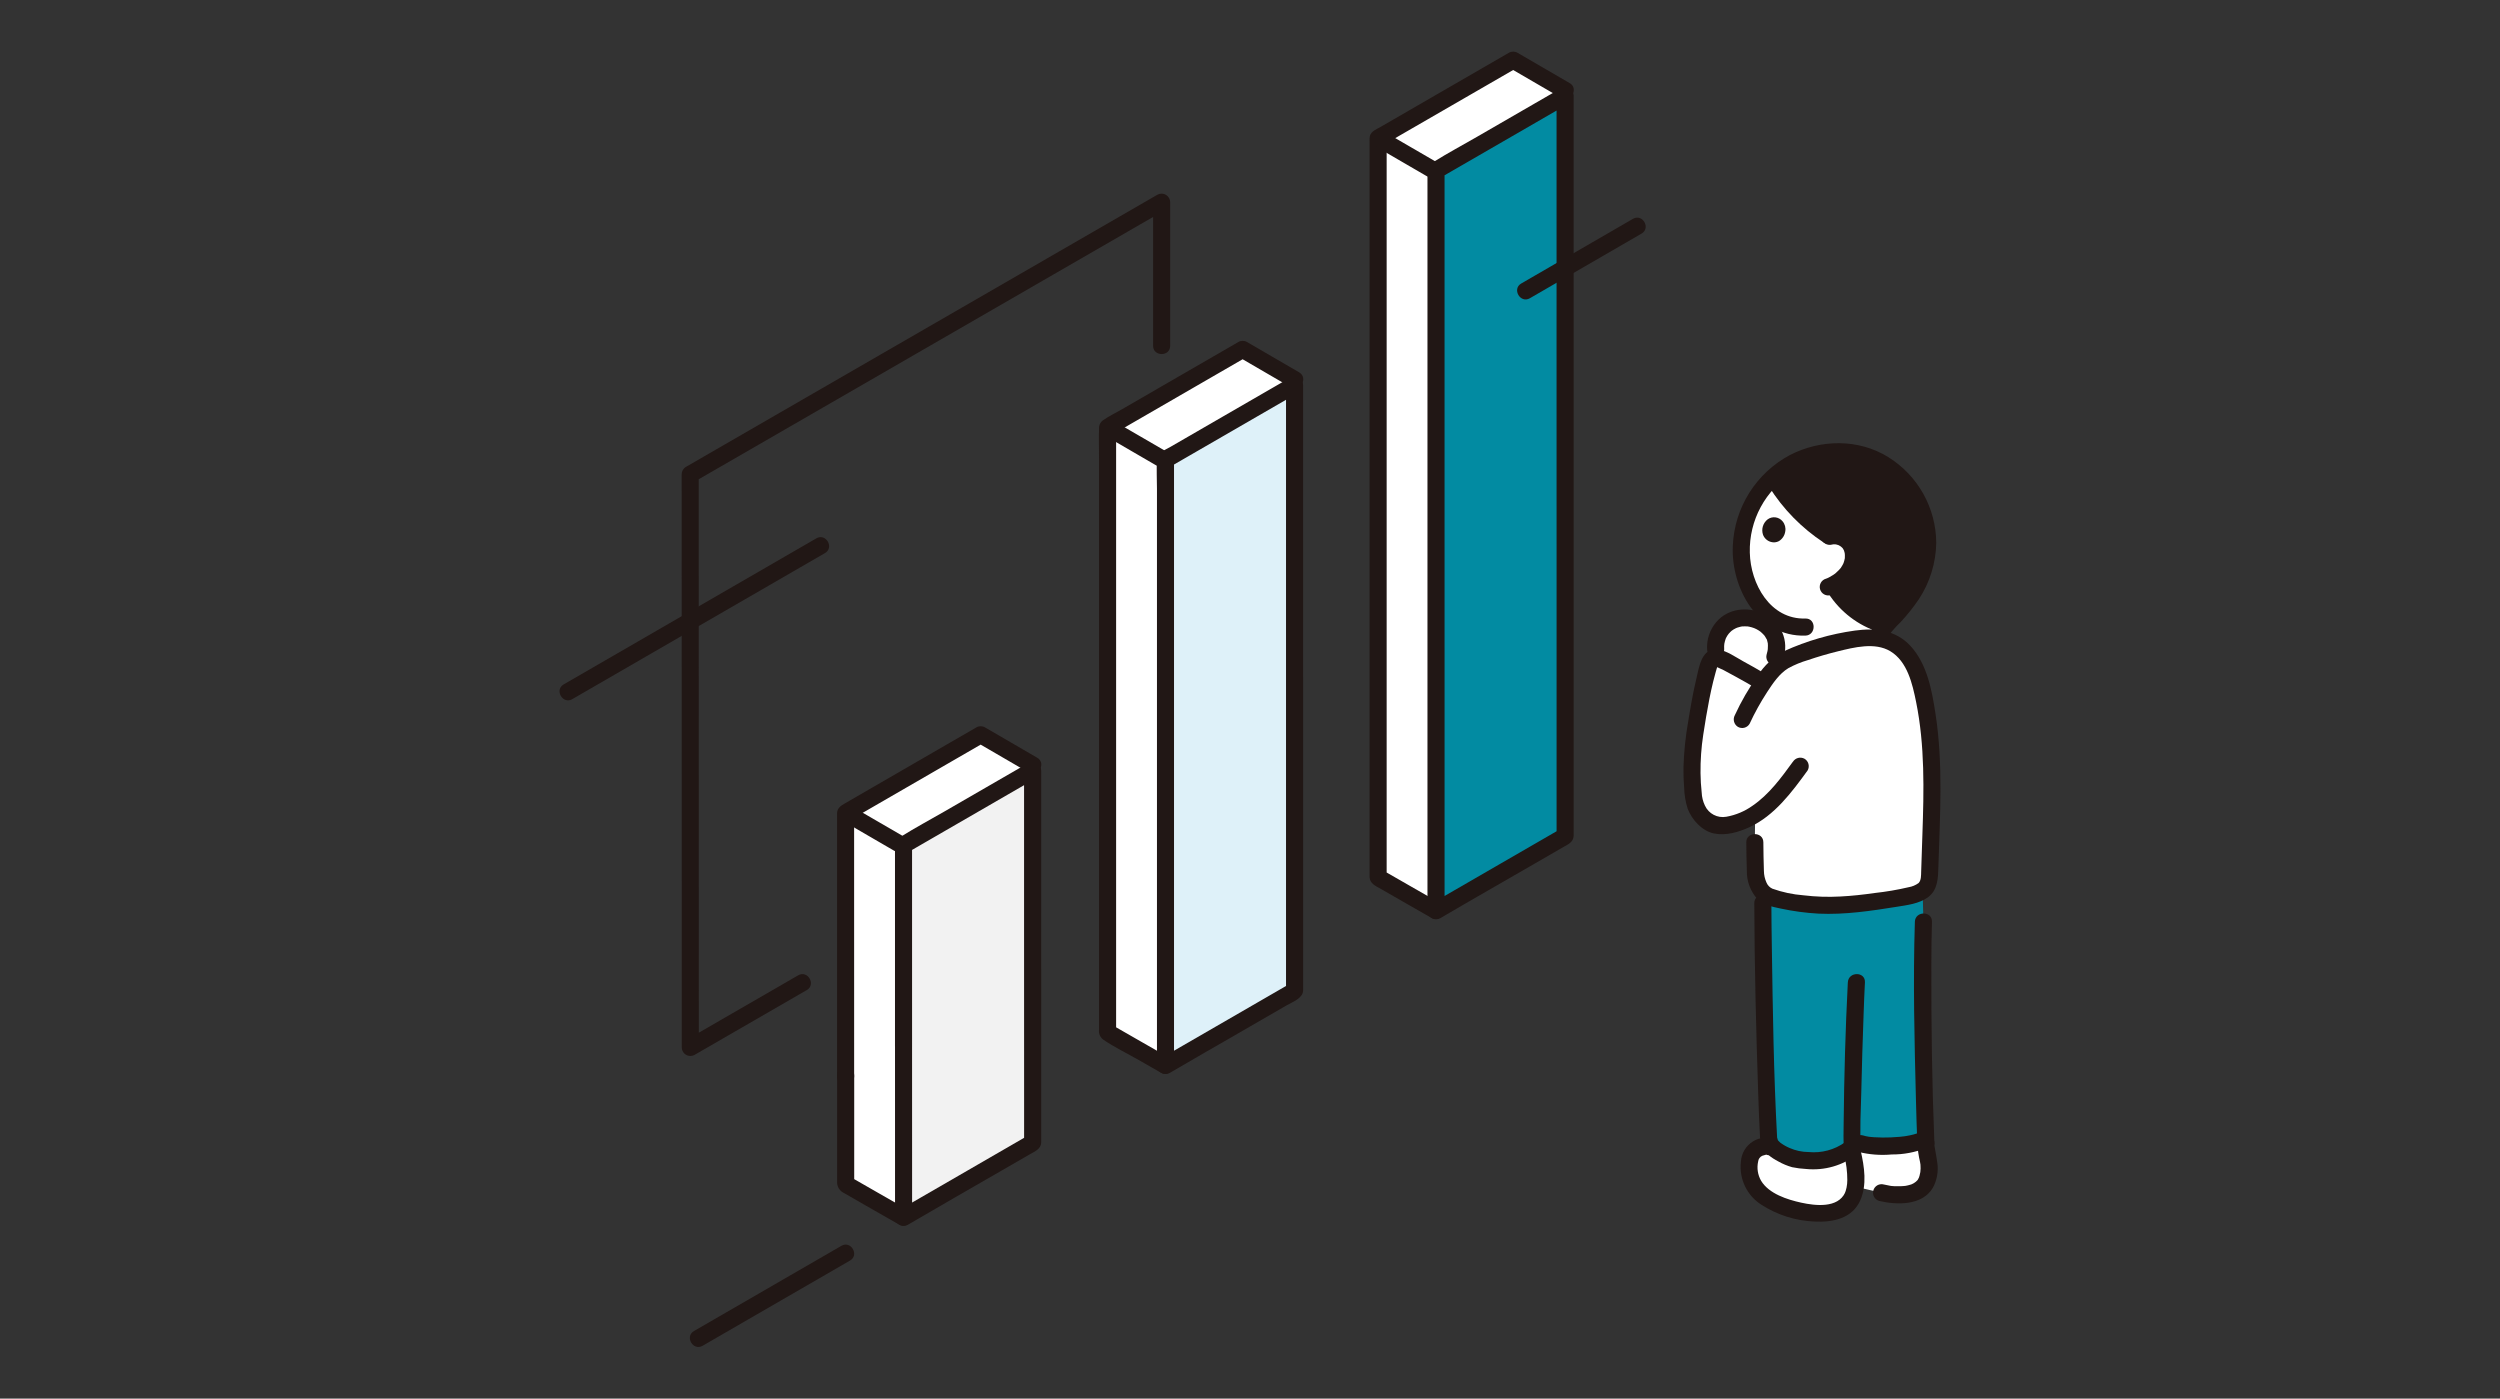 <?xml version="1.0" encoding="UTF-8"?>
<svg xmlns="http://www.w3.org/2000/svg" width="286" height="160" version="1.1" viewBox="0 0 286 160">
  <rect x="0" y="0" width="286" height="160" fill="#333333" stroke="none"/>
  <!-- Generator: Adobe Illustrator 28.7.1, SVG Export Plug-In . SVG Version: 1.2.0 Build 142)  -->
  <g>
    <g id="_レイヤー_1" data-name="レイヤー_1">
      <g>
        <path d="M133.868,39.557v-16.432c-.009-.545-.458-.98-1.003-.97-.164.003-.325.046-.467.127l-22.712,13.111-21.585,12.459-9.636,5.564c-.299.176-.483.497-.484.844,0,7.351.002,14.702.005,22.054.002,8.995.004,17.99.005,26.985v16.533c.009.545.457.979,1.002.971.164-.003.326-.046.469-.127,4.278-2.471,8.556-4.942,12.836-7.412,1.089-.629.106-2.319-.987-1.688-4.279,2.47-8.557,4.941-12.836,7.412l1.47.844c0-9.594-.002-19.188-.005-28.781,0-8.368-.002-16.737-.005-25.105,0-3.895,0-7.79-.002-11.684l-.484.844,18.568-10.717,22.516-12.998,12.851-7.419-1.47-.844v16.432c0,1.258,1.955,1.26,1.955,0h0Z" fill="#211715"/>
        <path d="M118.16,87.526c-.928-.538-3.247-1.884-5.969-3.469l-15.452,8.931c0,2.721.007,40.097.007,42.475,3.097,1.795,5.53,3.164,6.588,3.776l14.826-51.713Z" fill="#fff"/>
        <path d="M118.001,88.206c-4.57,2.641-9.505,5.494-14.639,8.462,0,4.654.008,36.501.008,42.602.165-.098,10.24-5.922,14.768-8.536,0-2.003-.009-35.096-.008-42.603l-.129.075Z" fill="#f2f2f2"/>
        <path d="M179.077,10.35c-.928-.538-3.247-1.884-5.969-3.469l-15.452,8.931c0,2.721.007,82.201.007,84.578,3.097,1.795,5.53,3.164,6.588,3.776l14.826-93.816Z" fill="#fff"/>
        <path d="M148.13,43.438c-.928-.538-3.247-1.884-5.97-3.469l-15.452,8.931c0,2.721.007,66.812.007,69.191,3.097,1.795,5.53,3.165,6.588,3.776l14.826-78.43Z" fill="#fff"/>
        <path d="M147.971,44.117l-14.639,8.462c0,4.654.008,63.214.008,69.317.165-.098,10.24-5.922,14.768-8.536,0-2.003-.008-61.811-.008-69.317l-.129.074Z" fill="#def1f9"/>
        <path d="M178.918,11.029l-14.639,8.462c0,4.653.007,78.603.007,84.705.165-.098,10.24-5.922,14.768-8.536,0-2.003-.008-77.199-.008-84.705l-.128.075Z" fill="#028ba2"/>
        <path d="M179.57,9.506c-1.992-1.152-3.982-2.309-5.969-3.469-.305-.176-.681-.176-.987,0l-10.47,6.051-2.782,1.609-1.358.785c-.463.268-1.135.504-1.291,1.071-.039.209-.051.423-.035.635v83.708c0,.147-.007.293,0,.44.04.771.722,1.029,1.312,1.368.835.482,1.67.962,2.507,1.44,1.084.62,2.172,1.233,3.253,1.857,1.091.63,2.077-1.058.987-1.688-2.192-1.266-4.398-2.507-6.588-3.776l.484.844V15.803l-.484.844,15.452-8.924h-.987c1.989,1.159,3.979,2.316,5.969,3.469,1.091.631,2.076-1.057.987-1.688h0Z" fill="#211715"/>
        <path d="M157.613,16.897c1.861,1.082,3.723,2.163,5.584,3.243.466.272,1.065.115,1.337-.351.272-.466.115-1.065-.351-1.337-1.863-1.077-3.724-2.158-5.584-3.243-.466-.272-1.065-.115-1.337.351-.272.466-.115,1.065.351,1.337Z" fill="#211715"/>
        <path d="M148.623,42.594c-1.992-1.153-3.982-2.309-5.969-3.469-.305-.176-.681-.176-.987,0l-8.649,4.999c-1.535.887-3.07,1.775-4.605,2.663-.726.419-1.508.796-2.199,1.27-.314.21-.497.568-.484.946-.043,1.153,0,2.317,0,3.469v65.34c-.057.435.129.866.484,1.124,1.274.872,2.717,1.567,4.059,2.332.843.481,1.688.959,2.529,1.444,1.091.63,2.076-1.058.986-1.688-2.192-1.266-4.398-2.507-6.588-3.776l.484.844V48.902l-.484.844,15.452-8.933h-.987c1.987,1.159,3.977,2.316,5.969,3.469,1.091.631,2.076-1.057.987-1.688h.001Z" fill="#211715"/>
        <path d="M126.666,49.987c1.861,1.082,3.722,2.163,5.584,3.243.466.272,1.065.115,1.337-.351.272-.466.115-1.065-.351-1.337-1.863-1.078-3.724-2.158-5.584-3.243-.466-.272-1.065-.115-1.337.351-.272.466-.115,1.065.351,1.337Z" fill="#211715"/>
        <path d="M95.766,123.024v12.119c-.045.572.275,1.111.798,1.346.834.483,1.669.963,2.506,1.442,1.255.719,2.516,1.429,3.768,2.15,1.092.63,2.077-1.058.987-1.688-2.192-1.266-4.398-2.508-6.588-3.776l.484.844v-12.439c0-1.258-1.955-1.26-1.955,0v.002Z" fill="#211715"/>
        <path d="M118.654,86.682c-1.993-1.153-3.983-2.309-5.97-3.469-.305-.176-.681-.176-.987,0l-11.906,6.883-3.127,1.808c-.475.275-.871.516-.905,1.117-.004.075,0,.152,0,.228v29.922c0,1.258,1.955,1.26,1.955,0-.002-8.997-.003-17.995-.003-26.992v-3.188l-.484.843,15.452-8.933h-.981c1.989,1.159,3.979,2.316,5.97,3.469,1.091.631,2.076-1.057.987-1.688h0Z" fill="#211715"/>
        <path d="M96.696,94.075c1.861,1.082,3.722,2.162,5.584,3.243.466.272,1.065.115,1.337-.351s.115-1.065-.351-1.337h0c-1.864-1.078-3.725-2.158-5.585-3.243-.466-.272-1.065-.115-1.337.351-.272.466-.115,1.065.351,1.337h0Z" fill="#211715"/>
        <path d="M80.377,153.957c4.417-2.551,8.833-5.103,13.248-7.658l3.62-2.092c1.089-.629.106-2.319-.986-1.688-4.837,2.795-9.673,5.59-14.508,8.387-.786.456-1.573.911-2.36,1.364-1.089.629-.106,2.319.987,1.688h0Z" fill="#211715"/>
        <path d="M180.026,36.154V10.955c-.008-.545-.456-.979-1.001-.971-.165.003-.326.046-.469.127l-9.571,5.531c-1.661.959-3.361,1.869-4.987,2.883-.487.263-.763.798-.695,1.347v84.324c.009.545.457.979,1.002.971.164-.003.326-.046.469-.127,3.586-2.109,7.203-4.166,10.805-6.247l3.312-1.914c.538-.31,1.096-.545,1.134-1.254.005-.092,0-.187,0-.279v-59.192c0-1.258-1.955-1.26-1.955,0l.003,30.526v28.98l.484-.844c-4.461,2.576-8.922,5.154-13.381,7.733-.462.267-.928.532-1.387.803l1.47.844v-30.024c0-7.66,0-15.319-.002-22.978v-31.702l-.484.843,14.768-8.536-1.471-.844v25.2c0,1.258,1.955,1.26,1.955,0h.001Z" fill="#211715"/>
        <path d="M147.478,43.273l-7.611,4.398-3.993,2.308-1.982,1.146c-.622.36-1.486.649-1.536,1.472-.066,1.097,0,2.22,0,3.319v65.979c.009.545.457.979,1.002.971.164-.003.326-.046.469-.127,2.551-1.501,5.125-2.965,7.688-4.447l5.661-3.271c.69-.399,1.853-.798,1.902-1.7.007-.125,0-.251,0-.375v-32.512l-.003-21.654v-14.736c-.008-.545-.456-.979-1.001-.971-.165.003-.326.046-.469.127l-.129.074c-1.089.629-.106,2.319.987,1.688l.129-.075-1.471-.843v69.317l.484-.844c-4.461,2.576-8.922,5.154-13.381,7.733-.462.268-.926.532-1.386.803l1.47.844V52.579l-.484.844,14.638-8.462c1.092-.629.108-2.319-.984-1.688Z" fill="#211715"/>
        <path d="M102.389,119.431c0,6.613.001,13.226.004,19.839.008.545.456.979,1.001.971.165-.003.326-.046.469-.127,3.542-2.083,7.115-4.115,10.673-6.171l3.286-1.898c.566-.327,1.25-.586,1.293-1.335.006-.107,0-.215,0-.322v-15.314c0-4.963,0-9.925-.003-14.887,0-3.742,0-7.484,0-11.226v-.831c-.009-.545-.458-.98-1.003-.97-.164.003-.325.046-.467.127l-9.574,5.532c-1.661.959-3.361,1.869-4.987,2.883-.465.238-.739.733-.695,1.253v22.739c0,1.258,1.955,1.26,1.955,0,0-6.741,0-13.482-.002-20.222v-2.804l-.484.844,14.768-8.537-1.47-.844v17.133c0,6.763.001,13.525.004,20.288v5.18l.484-.844c-4.463,2.576-8.923,5.154-13.381,7.733-.462.267-.928.532-1.387.803l1.471.844c0-6.613-.001-13.226-.004-19.839,0-1.258-1.955-1.26-1.955,0l.006.002Z" fill="#211715"/>
        <path d="M175.015,34.12c4.263-2.461,8.523-4.927,12.78-7.398,1.089-.63.106-2.32-.986-1.688-4.261,2.465-8.521,4.931-12.78,7.398-1.089.629-.106,2.319.987,1.688Z" fill="#211715"/>
        <path d="M65.471,79.981c3.038-1.754,6.075-3.51,9.112-5.267l13.567-7.841,6.229-3.6c1.089-.629.106-2.319-.987-1.688-4.035,2.332-8.069,4.664-12.104,6.997l-12.74,7.366-4.064,2.348c-1.089.629-.106,2.319.987,1.688v-.002Z" fill="#211715"/>
        <path d="M220.317,130.76l-.489-.264h-.002c-1.546.745-6.418.836-7.341.169-1.763,2.026-4.3,2.32-6.586,2.012-.313-.023-.621-.085-.919-.184-.817-.276-1.57-.715-2.213-1.29-.006-.007-.015-.01-.022-.017-.171.015-.281.026-.281.026-.377-.226-1.526.007-1.996.715s-.454,2.073-.189,2.883c.58,1.759,2.276,2.654,4.02,3.283,1.799.68,3.75.854,5.641.503.805-.201,1.487-.731,1.881-1.461.228-.428.373-.895.43-1.376l3,.69c.612.158,1.241.238,1.873.24.299-.002.598-.02.896-.052.889-.048,1.709-.492,2.235-1.211.297-.567.448-1.2.44-1.84.019-.644-.399-2.186-.378-2.827Z" fill="#fff"/>
        <path d="M211.963,64.237c-.082.39-.235.761-.452,1.095-.453.667-1.069,1.207-1.789,1.569,1.284,2.323,3.481,4.003,6.059,4.635-.459.417-.837.915-1.115,1.469-1.091-.071-2.187.014-3.254.251-2.691.523-6.401,1.745-7.372,2.375-.614.416-1.159.926-1.615,1.511l.622-2.003c.239-.734.244-1.524.014-2.26-.302-.722-.842-1.319-1.53-1.691l.257-1.386c-.005-.004-.01-.01-.016-.015-1.229-1.288-2.051-2.909-2.364-4.662-.6-3.135.129-6.379,2.013-8.956.427-.578.91-1.113,1.441-1.597,1.574,2.752,3.793,5.081,6.466,6.786.965-.236,1.967.207,2.443,1.078.266.561.334,1.196.193,1.801Z" fill="#fff"/>
        <path d="M200.503,70.783c-.542-.135-1.107-.143-1.653-.024-1.627.358-2.732,1.871-2.579,3.529l.067.973c.146.007.289.04.424.098,1.017.48,3.893,2.081,4.647,2.571l.293.183c.548-.855,1.229-1.617,2.017-2.256l-.676-.719c.239-.734.244-1.524.014-2.26-.467-1.066-1.417-1.845-2.554-2.095Z" fill="#fff"/>
        <path d="M208.062,51.904c-1.942.409-3.74,1.33-5.205,2.669,1.578,2.751,3.798,5.079,6.471,6.785.965-.236,1.967.207,2.443,1.078.419.945.322,2.04-.258,2.897-.453.667-1.069,1.207-1.789,1.569,1.284,2.322,3.479,4.002,6.055,4.635.046-.049.094-.098.147-.154,1.357-1.493,2.335-2.534,3.166-4,1.181-2.054,1.653-4.44,1.344-6.789-.676-4.705-4.677-8.641-9.425-8.91-.988-.057-1.98.017-2.948.221Z" fill="#211715"/>
        <path d="M204.233,60.798c-.065.461-.333.868-.73,1.11-.277.146-.599.179-.9.092-.416-.111-.755-.415-.911-.817-.224-.649-.004-1.369.545-1.782.539-.375,1.276-.271,1.69.238.271.321.383.746.306,1.158Z" fill="#211715"/>
        <path d="M215.987,102.912c.552-.086,1.118-.177,1.699-.272.787-.128,2.114-.476,2.541-.989.543-.652.515-1.341.544-2.311.225-7.462.659-13.026-.645-19.392-.408-1.993-.977-4.065-2.404-5.514-1.426-1.45-3.24-1.777-6.314-1.179-2.691.523-6.401,1.745-7.372,2.375-.934.669-1.728,1.513-2.339,2.486l-.29-.189c-.753-.489-3.63-2.09-4.647-2.571-.217-.087-.452-.12-.684-.094-.3.043-.449.38-.538.669-.711,2.504-1.243,5.056-1.593,7.635-.451,2.611-.5,5.275-.144,7.901.168,1.011.734,1.913,1.572,2.504.728.607,1.814.543,2.736.333.956-.223,1.863-.617,2.678-1.163l-.033,3.222c-.004,1.518.063,3.259.063,3.259-.033.819.397,2.199,1.068,2.661.597.411,1.394.597,3.185.923,3.66.666,6.947.323,10.916-.296Z" fill="#fff"/>
        <path d="M209.276,103.569c-1.41.01-2.818-.111-4.205-.362-2.016-.367-2.772-.556-3.402-1.09-.037,4.402.311,21.687.653,27.97l.104.521c.151.753,1.319,1.394,2.553,1.884.298.099.606.16.919.184,2.283.307,4.823.014,6.585-2.013,1.129.817,8.17.498,7.801-.762-.227-6.244-.428-18.858-.244-24.456,0,0-.049-1.921-.092-3.552-.702.382-1.468.635-2.259.746-2.775.529-5.588.84-8.412.93Z" fill="#028ba2"/>
        <path d="M200.691,103.328c.022,7.273.204,14.55.449,21.819.056,1.668.116,3.336.207,5.003.068,1.251,2.023,1.259,1.955,0-.395-7.26-.494-14.545-.604-21.814-.025-1.669-.049-3.338-.052-5.008-.004-1.257-1.958-1.26-1.955,0h0Z" fill="#211715"/>
        <path d="M219.061,105.446c-.216,6.807-.049,13.64.125,20.447.041,1.623.088,3.246.154,4.868.049,1.253,2.003,1.26,1.955,0-.277-6.808-.368-13.633-.348-20.446.005-1.623.018-3.247.069-4.868.04-1.258-1.914-1.257-1.955,0Z" fill="#211715"/>
        <path d="M211.392,112.379c-.277,5.375-.424,10.77-.479,16.152-.009.928-.042,1.867.027,2.794.093,1.247,2.048,1.257,1.955,0-.156-2.085-.013-4.22.034-6.306.069-3.044.16-6.087.272-9.129.043-1.17.085-2.341.147-3.51.064-1.257-1.89-1.254-1.955,0h0Z" fill="#211715"/>
        <path d="M201.484,130.869c.244.955,1.134,1.573,1.962,2.003.496.28,1.023.5,1.571.655.527.109,1.061.177,1.598.204,2.09.21,4.181-.389,5.842-1.676.379-.383.379-.999,0-1.382-.387-.369-.995-.369-1.382,0-1.209.866-2.691,1.264-4.171,1.12-.753-.005-1.498-.164-2.187-.469-.369-.158-.719-.359-1.042-.597-.096-.082-.186-.17-.27-.265.042.049.03.026-.034-.068.03.081.029.066-.003-.043-.313-1.218-2.199-.702-1.885.519v-.002Z" fill="#211715"/>
        <path d="M212.599,131.777c1.248.311,2.539.411,3.82.293,1.335.01,2.66-.238,3.901-.73.462-.275.618-.87.351-1.337-.28-.456-.87-.611-1.337-.351-.175.082.229-.077.032-.012-.049.016-.094.035-.141.049-.114.039-.23.072-.347.103-.27.071-.545.125-.82.17l-.206.031c-.117.018.156-.017-.037.005-.161.019-.323.038-.484.053-.334.033-.669.055-1.005.067-.637.028-1.275.022-1.912-.018-.134-.009-.266-.02-.399-.033-.075-.007-.151-.018-.226-.025.264.024.026.003-.023-.005-.219-.033-.436-.082-.648-.147-.52-.143-1.059.162-1.202.683s.162,1.059.683,1.202v.002Z" fill="#211715"/>
        <path d="M202.957,130.368c-.786-.327-1.681-.253-2.402.2-.825.505-1.348,1.384-1.398,2.349-.22,1.945.687,3.846,2.338,4.898,1.82,1.178,3.924,1.844,6.09,1.93,2.063.104,4.291-.333,5.221-2.405.798-1.78.477-3.878.054-5.71-.282-1.225-2.168-.707-1.885.52.237.931.357,1.887.356,2.848,0,.288-.028.574-.085.856-.03.133-.062.265-.103.395-.013.04-.154.384-.06.182-.839,1.808-3.405,1.507-5.024,1.153-1.588-.347-3.697-1.017-4.588-2.503-.389-.67-.509-1.463-.337-2.219.031-.282.21-.525.469-.641.131-.061.287-.063.415-.121.062-.028.132.043-.049-.044,1.129.541,2.121-1.143.987-1.688h0Z" fill="#211715"/>
        <path d="M219.34,130.76c.039.736.144,1.467.314,2.184.024.097.04.197.049.297,0-.258-.008-.058,0,.01.014.139.019.279.013.418-.005.119-.016.236-.025.354-.017.229.029-.101-.015.108-.025.123-.049.244-.081.365-.01.037-.102.312-.07.232s-.098.171-.111.203c-.064.092-.064.098,0,.013-.027.034-.056.066-.085.098-.068.074-.142.143-.219.208.153-.129-.084.049-.121.073-.088.053-.179.098-.271.147-.104.049-.108.049-.011.005-.042.016-.084.03-.126.044-.198.062-.399.111-.603.147-.072.012-.057.01.043-.006-.073.008-.147.015-.22.021-.122.01-.244.018-.365.023-.227.01-.454.011-.684,0-.109-.005-.219-.017-.328-.024-.117-.014-.125-.014-.022,0-.049-.007-.095-.014-.143-.022-.252-.04-.5-.093-.748-.151-.521-.143-1.059.162-1.202.683-.143.521.162,1.059.683,1.202,2.023.473,4.913.542,6.13-1.51.467-.864.646-1.856.51-2.829-.062-.475-.15-.946-.233-1.417-.019-.103-.037-.206-.053-.31-.008-.049-.016-.098-.024-.147-.016-.112-.014-.096.005.049-.037-.152-.048-.309-.031-.465,0-.54-.438-.977-.977-.977s-.977.438-.977.977v-.003Z" fill="#211715"/>
        <path d="M205.098,87.153c-1.323,1.823-2.727,3.74-4.611,5.024-.891.636-1.912,1.066-2.99,1.258-1.017.187-2.03-.342-2.458-1.284-.221-.466-.346-.971-.367-1.485-.082-.733-.124-1.472-.133-2.211-.015-1.472.089-2.943.311-4.398.207-1.363.432-2.725.698-4.078.133-.675.278-1.349.443-2.017.092-.371.189-.741.293-1.109.042-.147.085-.294.129-.44.03-.081.055-.165.074-.249.035-.111-.046-.089-.244.068,0-.01.855.391.925.425.489.257.974.521,1.457.789.772.427,1.551.851,2.293,1.327,1.062.682,2.043-1.01.987-1.688-.808-.519-1.659-.977-2.5-1.441-.853-.47-1.867-1.204-2.847-1.335-1.906-.256-2.172,1.976-2.502,3.357-.391,1.638-.674,3.301-.942,4.963-.297,1.693-.472,3.406-.524,5.124-.013.779.01,1.559.074,2.336.021.832.161,1.656.413,2.449.489,1.252,1.625,2.521,2.981,2.807,1.375.29,2.848-.147,4.092-.722,2.861-1.319,4.84-4.004,6.639-6.482.268-.467.112-1.062-.35-1.337-.468-.26-1.057-.105-1.337.351h-.003Z" fill="#211715"/>
        <path d="M203.986,75.396c.74-2.05-.238-4.323-2.236-5.194-1.8-.84-4.074-.619-5.41.964-.736.868-1.11,1.985-1.047,3.121.012.535.442.966.977.977.538-.005.973-.44.977-.977-.007-.127-.011-.252-.006-.379,0-.041.046-.409.01-.199.039-.206.091-.409.158-.608.042-.107.042-.111,0-.012.024-.054.049-.106.077-.158.041-.078.084-.154.13-.228.022-.035.235-.308.104-.156.076-.088.154-.174.238-.256.063-.061.129-.12.195-.175-.154.126.131-.084.164-.104.103-.063.209-.118.318-.171-.17.083.09-.033.108-.039.119-.041.241-.075.364-.103.059-.013.118-.025.178-.035-.11.013-.107.013.01,0,.212-.013.424-.013.635,0,.117.013.122.013.013,0,.061.01.121.021.18.034.09.019.179.04.267.065.118.034.234.073.348.116-.177-.066.151.073.185.09.081.042.161.088.239.136.029.018.324.222.175.108.163.134.317.28.459.435.072.087.078.092.017.012.036.049.07.098.104.147.066.101.12.207.181.311.098.171-.017-.115.049.107.042.13.075.263.098.398-.018-.137.003.183.004.22,0,.128-.006.253-.012.38-.014.124-.014.144,0,.06-.011.069-.023.138-.037.206-.026.129-.06.257-.098.383-.143.521.162,1.059.683,1.202.521.143,1.059-.162,1.202-.683h0Z" fill="#211715"/>
        <path d="M199.776,96.365c0,1.084.035,2.166.063,3.248-.024,1.191.405,2.347,1.201,3.234.693.671,1.734.9,2.646,1.087,1.431.308,2.883.505,4.344.586,3.011.142,6.013-.312,8.977-.786,1.188-.191,2.534-.35,3.539-1.075,1.165-.839,1.17-2.26,1.209-3.557.177-5.807.559-11.635-.327-17.406-.416-2.71-.954-5.724-2.879-7.811-1.676-1.817-4.023-2.071-6.355-1.746-2.786.388-5.502,1.175-8.063,2.339-1.249.666-2.303,1.645-3.062,2.839-1.006,1.416-1.877,2.922-2.602,4.5-.257.468-.103,1.055.35,1.337.467.268,1.062.112,1.337-.35.58-1.254,1.25-2.464,2.003-3.622.655-1.003,1.389-2.113,2.436-2.747.71-.385,1.459-.694,2.235-.92,1.126-.384,2.269-.718,3.426-1.003,1.852-.455,4.234-1.067,5.996-.013,1.955,1.173,2.537,3.745,2.954,5.811,1.01,4.994.895,10.087.72,15.152-.049,1.426-.096,2.852-.142,4.278-.013.4.014.965-.293,1.278-.34.25-.735.414-1.151.481-1.276.299-2.569.52-3.872.661-1.3.186-2.607.334-3.92.399-1.414.079-2.833.033-4.239-.138-1.208-.094-2.399-.348-3.541-.754-.302-.136-.541-.38-.671-.684-.195-.426-.298-.888-.302-1.357-.028-1.086-.063-2.172-.063-3.259,0-1.258-1.955-1.26-1.955,0h0Z" fill="#211715"/>
        <path d="M215.624,73.286c.538-.773,1.151-1.491,1.83-2.143.753-.811,1.444-1.678,2.065-2.594,1.264-1.923,1.954-4.166,1.988-6.467-.03-3.987-2.101-7.681-5.486-9.787-3.407-2.12-7.748-2.052-11.269-.231-3.852,2.057-6.33,5.996-6.518,10.359-.233,4.845,2.865,10.457,8.301,10.292,1.255-.038,1.26-1.993,0-1.955-4.025.123-6.277-3.965-6.357-7.534-.097-3.7,1.779-7.173,4.925-9.121,2.823-1.703,6.489-2.021,9.426-.42,2.844,1.55,4.722,4.422,5.001,7.649.126,2.238-.49,4.455-1.752,6.307-.604.864-1.273,1.68-2,2.443-.688.672-1.305,1.413-1.841,2.212-.64,1.086,1.05,2.071,1.688.987v.003Z" fill="#211715"/>
        <path d="M202.375,55.674c1.604,2.56,3.742,4.744,6.268,6.401.467.268,1.062.112,1.337-.35.26-.468.105-1.057-.351-1.337-.293-.193-.582-.393-.866-.6l-.201-.15-.08-.061c.052.041.051.041,0,0-.145-.113-.288-.229-.43-.346-.528-.438-1.033-.903-1.512-1.394-.48-.489-.928-1.008-1.359-1.544l-.062-.079c.04.052.04.052,0,0-.051-.065-.101-.132-.151-.2-.1-.134-.197-.27-.293-.407-.211-.301-.415-.608-.609-.921-.272-.466-.871-.623-1.337-.351-.466.272-.623.871-.351,1.337h-.002Z" fill="#211715"/>
        <path d="M209.562,62.302c.049-.013.287-.04.049-.022.078-.006.154-.012.233-.012s.156.006.234.014c-.132-.014-.102-.014.009.012.076.018.15.049.225.066.108.024-.138-.081.02.007.068.038.139.072.205.114.049.032.195.176.055.032.054.055.114.109.17.162.142.134-.066-.134.044.049.034.057.071.111.103.17.021.037.039.075.057.113-.036-.087-.041-.098-.017-.032s.045.139.063.209.049.262.028.086c.017.179.02.358.01.538-.007.21.04-.126-.012.098-.017.074-.031.147-.049.221-.023.088-.05.175-.08.26-.022.065-.081.186-.021.061-.079.161-.169.317-.268.467-.154.236.117-.126-.066.091-.06.07-.12.139-.183.207-.117.124-.24.241-.369.351-.043.037-.165.133-.057.049-.074.056-.151.109-.229.161-.154.102-.313.195-.478.279-.081.042-.163.082-.244.117.156-.066-.054.015-.098.031-.52.144-.826.682-.682,1.202.144.52.682.826,1.202.682,1.906-.673,3.574-2.336,3.6-4.459.03-1.056-.453-2.061-1.295-2.697-.77-.559-1.749-.747-2.671-.512-.518.147-.822.682-.684,1.202.152.514.683.816,1.202.684l-.005-.002Z" fill="#211715"/>
        <path d="M209.185,67.911c1.351,2.09,3.387,3.645,5.759,4.398.52.139,1.056-.166,1.202-.684.131-.519-.171-1.049-.684-1.202-.253-.083-.499-.179-.748-.274.219.084-.027-.012-.057-.025-.049-.022-.098-.043-.144-.065-.119-.055-.237-.112-.353-.172-.471-.25-.925-.532-1.358-.845-.12-.084.177.144-.019-.014-.049-.041-.101-.082-.151-.123-.1-.083-.199-.169-.296-.256-.195-.176-.382-.36-.561-.552-.09-.098-.179-.195-.265-.296-.043-.049-.086-.102-.128-.153-.016-.019-.155-.195-.073-.089s-.055-.074-.069-.094c-.04-.054-.08-.109-.119-.165-.086-.123-.169-.248-.25-.374-.272-.466-.871-.623-1.337-.351-.466.272-.623.871-.351,1.337h.001Z" fill="#211715"/>
      </g>
    </g>
  </g>
</svg>